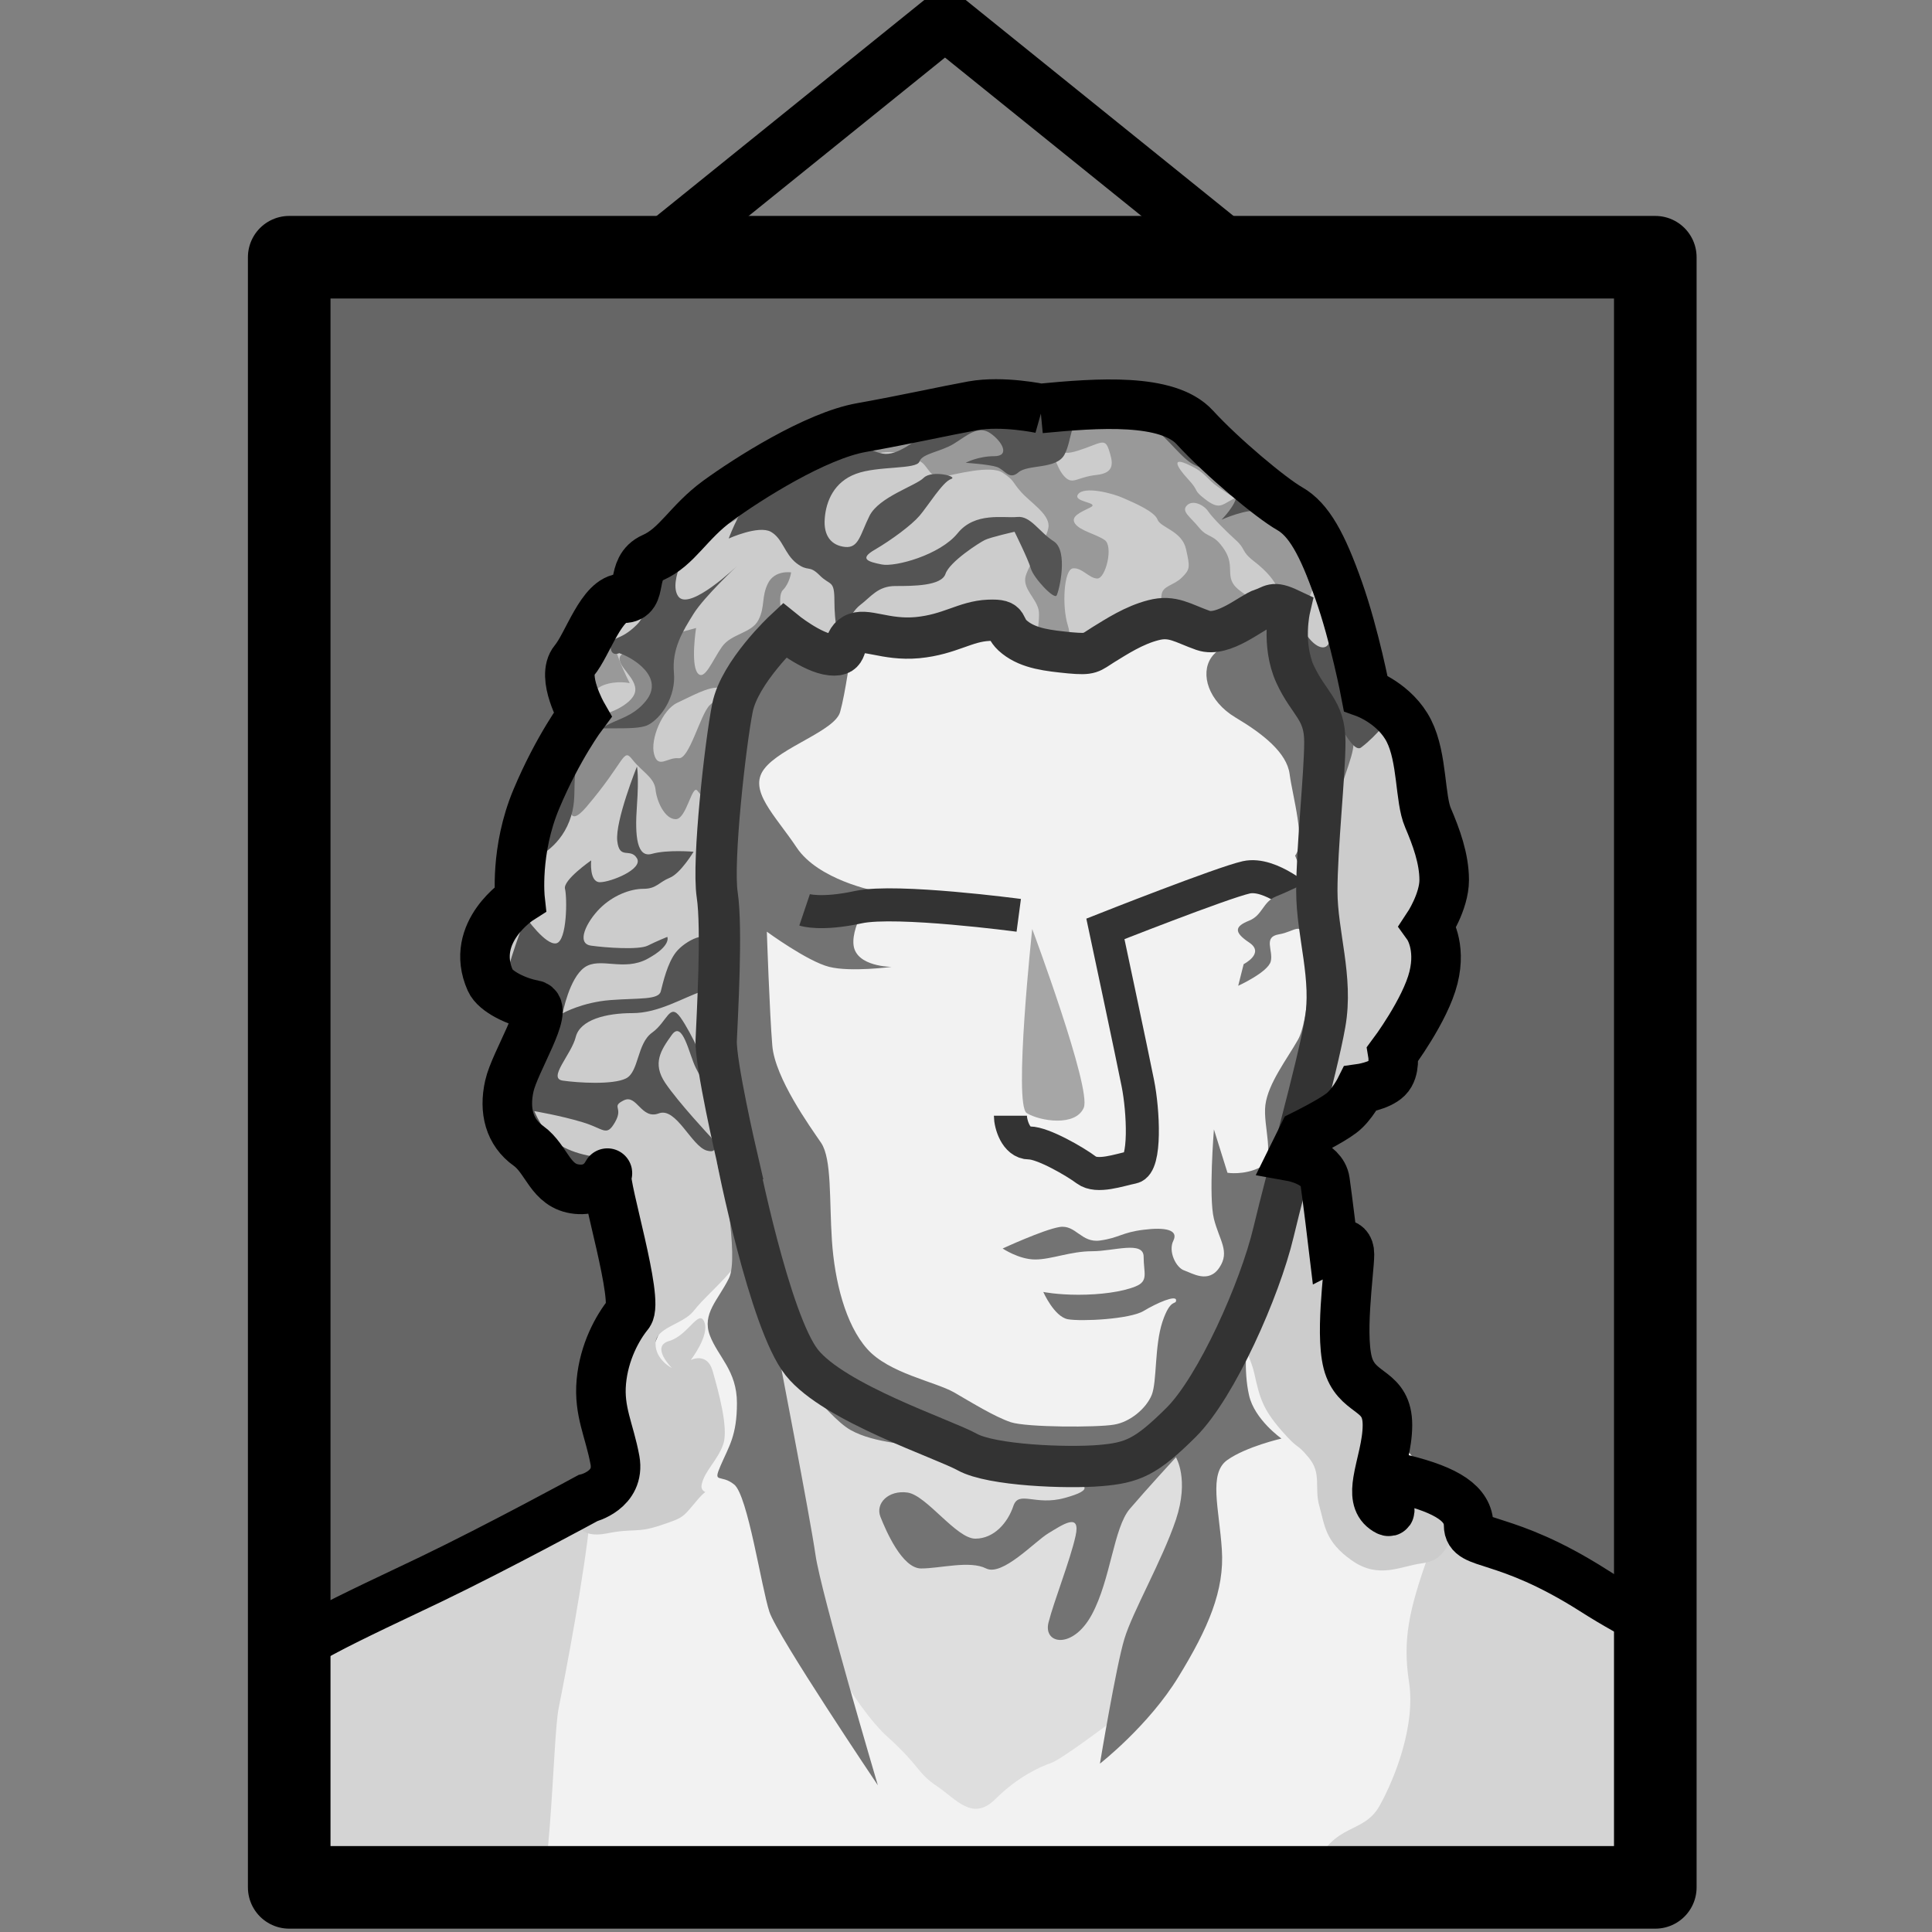 <svg xmlns="http://www.w3.org/2000/svg" width="40" height="40"><rect width="100%" height="100%" fill="#808080" stroke="none"/><defs><clipPath id="a"><path d="M0 792h612V0H0z"/></clipPath><clipPath id="b"><path d="M390.27 360.96h-165.4v197.37h165.4z"/></clipPath></defs><g><g><g clip-path="url(#a)" transform="matrix(.171 0 0 -.171 -32.465 100.8)"><path fill="none" stroke="#000" stroke-width="7" d="M241.4 536.28L304.27 587l68.37-55.13" stroke-linecap="round" stroke-linejoin="round"/><g><g clip-path="url(#b)"><path fill="#666" d="M391.37 360.96h-165.4v197.37h165.4z"/><path fill="#f2f2f2" d="M237 364.26l74.98-6.6 66.16 1.1-6.62 40.8-13.7 17.4-14.97 18.98 7.42 29.58L354.7 499l-15.1 30.52-44.46-2.46-32.24-20.55 11.6-49.6-3.32-25.37L261 408.1l-16.28-18.47-7.72-22.06z"/><path fill="#d4d4d4" d="M362.82 401.24c-2.37-6.7-3.16-10.26-2.37-15.4.8-5.12-1.58-11.43-3.55-14.98-1.97-3.55-5.52-1.97-7.9-7.5-2.35-5.5-6.3-26.82-4.72-28.8 1.58-1.96 36.3-3.14 36.3-3.14s12.22 10.25 12.22 14.2c0 3.94 7.5 35.1 6.3 37.08-1.18 1.97-1.57 8.28-4.73 8.67-3.15.4-24.6 14.65-26.7 13.44-2.1-1.2-4.85-3.56-4.85-3.56"/><path fill="#d4d4d4" d="M261.34 406.13c-.7-7.26-3.05-19.5-3.84-23.44-.8-3.95-.8-24.85-3.95-29.2-3.15-4.33-6.3-22.08-6.3-22.08l-5.6-1.76s-18.08 27.4-18.47 32.13c-.4 4.72-4.34 19.7-3.16 21.3 1.2 1.57 41.32 23.03 41.32 23.03"/><path fill="#dedede" d="M281.56 430.82c2.42-4.67 9.07-8.28 12.62-10.65 3.55-2.37 18.68-9.43 23.93-9.45 5.27-.02 12.85 4.86 14.78 6.56 1.93 1.7 3.9-14.07 1.14-18.8-2.76-4.74-4.73-13.8-7.9-16.18-3.14-2.37-7.88-5.9-9.06-6.3-1.18-.4-3.94-1.6-6.7-4.35-2.77-2.76-4.74 0-7.1 1.58-2.37 1.58-1.98 2.36-5.92 5.92-3.95 3.54-9.47 13.4-10.65 18.14-1.2 4.72-5.14 33.52-5.14 33.52"/><path fill="#ccc" d="M352.25 454.37c1.3.98 2.3 2.95 2.3 2.95s2.3.33 3.27 1.3c1 1 .66 2.97.66 2.97s3.94 5.24 4.92 9.17c1 3.94-.65 6.24-.65 6.24s1.97 2.96 1.97 5.6c0 2.6-1 5.24-1.97 7.54-1 2.3-.66 7.22-2.3 10.5-1.64 3.28-5.25 4.6-5.25 4.6s-1.3 6.9-3.28 12.46c-1.97 5.58-3.6 8.54-5.9 9.85-2.3 1.3-8.2 6.24-11.5 9.85-3.28 3.6-11.8 2.95-18.7 2.3 0 0-4.6.98-8.2.32-3.62-.66-7.88-1.64-13.46-2.62-5.58-1-13.78-6.24-17.4-8.87-3.6-2.62-4.92-5.57-7.87-6.9-2.96-1.3-1-4.9-3.62-4.9-2.63 0-4.27-5.6-5.9-7.56-1.65-1.97.98-6.56.98-6.56s-2.96-3.93-5.58-10.16c-2.63-6.24-1.97-12.15-1.97-12.15s-6.23-3.95-3.6-9.85c.6-1.34 3.28-2.63 5.25-2.96 1.97-.33-2.3-6.9-2.95-9.85-.66-2.95 0-5.58 2.3-7.22 2.3-1.64 2.62-4.92 5.9-5.25 3.28-.33 3.94 2.95 3.6 1.64-.32-1.3 3.95-15.1 2.64-16.74-1.32-1.64-2.96-4.6-3.3-8.2-.3-3.43.86-5.68 1.54-9 .67-.6 1.35-1.35 1.76-2.16.98-1.97-2.3-3.6-4.6-4.6-2.3-.98-1.3-2.95 1.97-2.3 3.3.67 3.62 0 6.57 1 2.96.98 2.63.98 4.6 3.28.27.3.53.55.77.73-.33.16-.54.44-.44.9.32 1.65 1.97 2.96 2.62 4.93.66 1.97-.65 6.56-1.3 8.86-.67 2.3-2.64 1.3-2.64 1.3s2.3 2.97 1.64 4.6c-.65 1.65-1.96-1.63-4.26-2.3-2.3-.65.33-3.27.33-3.27s-1.98.98-1.98 2.95c0 1.97 3.28 2.3 4.6 3.94 1.3 1.64 2.62 2.63 4.6 4.92 1.96 2.3 0 6.9-1.33 11.16-1.32 4.27 0 8.2-.33 12.47l.22-.06c-.3 1.7-.47 3.2-.44 4 .12 2.82.74 13.53.12 17.6-.6 4.05 1 18.32 1.85 22.63.86 4.3 6.28 9.35 6.28 9.35s3.33-2.7 5.67-2.95c2.33-.25 1.23 1.6 2.7 2.46 1.48.86 3.82-.74 7.76-.37s5.78 1.97 8.6 2.1c2.84.12 1.5-.74 3.2-2.1 1.73-1.35 4.07-1.6 6.66-1.84 2.57-.25 2.45 0 4.05.98 1.6 1 3.7 2.34 6.03 2.95 2.34.62 3.57-.36 6.03-1.23 2.47-.86 5.92 2.22 7.15 2.6 1.23.36 1.23.97 3.36 0 0 0-.98-4.28.66-7.9 1.65-3.6 3.6-4.25 3.6-8.2 0-3.93-.97-12.8-.97-18.04 0-5.25 1.96-10.5.97-16.08-.62-3.53-2.3-9.93-3.84-15.9l1.22 2.44s3.28 1.64 4.6 2.63m-5.9-5.25s0 0 .03 0c0 .05.03.1.05.17zm19.38-41.38c-1.3.92-3.3 1.66-5.94 2.32-5.26 1.32 0-5.25-2.3-3.6-1 .7-1.07 1.9-.83 3.4.3 1.94 1.15 4.35 1.15 6.77 0 4.26-3.28 3.6-4.6 6.9-1.3 3.27 0 11.8 0 13.77 0 1.97-1.96 1-1.96 1s-.66 5.57-.98 7.86c-.3 2.16-3.5 2.87-3.9 2.95-.9-3.4-1.75-6.68-2.34-9.17-.78-3.27-2.38-7.65-4.3-11.8.87-1.75 1.72-3.65 2-4.94.66-2.96 1-4.27 3.28-6.9 2.3-2.63 1.65-1.3 3.3-3.28 1.63-1.97.64-3.6 1.3-5.9.66-2.3.65-4.27 3.94-6.57 3.28-2.3 5.9-.66 8.53-.33 2.6.33 3.27 2.3 3.93 4.6.33 1.15.08 1.97-.3 2.92"/><path fill="none" stroke="#333" stroke-width="4" d="M347.65 480.3s-3.94 3.6-6.9 2.95c-2.94-.66-17.06-6.24-17.06-6.24s3.28-15.4 3.93-18.7c.66-3.28 1-9.84-.65-10.17-1.64-.33-4.27-1.3-5.58-.33-1.32 1-5.25 3.28-6.9 3.28-1.64 0-2.3 2.3-2.3 3.3"/><path fill="#a6a6a6" d="M314.83 477s7.22-19.35 6.24-21.65c-1-2.3-5.25-1.64-6.9-.65-1.63.98.66 22.3.66 22.3"/><path fill="#737373" d="M344.04 513.77c-2.95-1.64-6.24-1.97-7.55-3.94-1.32-1.97-.34-5.25 2.94-7.22 3.3-1.96 6.24-4.26 6.57-6.88.34-2.63 1.98-8.2.66-9.85l1.32-3.28s-1.97-1-3.6-1.65c-1.65-.66-1.65-2.3-3.3-2.95-1.63-.66-1.96-1.32 0-2.63 1.98-1.3-.65-2.63-.65-2.63l-.66-2.62s3.6 1.64 3.94 2.95c.34 1.32-.97 2.96 1 3.28 1.96.33 2.62 1.64 3.28-.65.65-2.3.33-9.85-1-12.14-1.3-2.3-3.6-5.26-3.93-7.88-.32-2.63 1.32-6.56-.65-7.55-1.97-.98-3.94-.65-3.94-.65l-1.64 5.25s-.66-8.2 0-10.83c.66-2.63 1.97-3.94.66-5.9-1.32-1.98-3.3-.67-4.27-.34-.97.33-1.96 2.3-1.3 3.6.65 1.32-1 1.65-3.6 1.32-2.64-.32-2.96-.98-5.26-1.3-2.3-.34-2.96 1.96-4.93 1.63-1.95-.32-6.88-2.6-6.88-2.6s1.97-1.33 3.94-1.33 4.27 1 6.9 1c2.62 0 6.23 1.3 6.23-.67 0-1.97.64-2.95-1-3.6-1.64-.66-4.26-1-6.9-1-2.6 0-4.25.34-4.25.34s1.3-2.96 2.95-3.3c1.64-.3 7.55 0 9.2 1 1.63.98 3.93 1.97 3.93 1.3 0-.64-.66.34-1.65-2.6-.98-2.97-.65-7.23-1.3-8.87-.67-1.64-2.63-3.3-4.6-3.6-1.97-.34-10.5-.34-12.47.3-1.96.67-4.6 2.3-6.88 3.62-2.3 1.3-7.88 2.3-10.5 5.25-2.63 2.95-3.94 8.2-4.27 13.12-.33 4.92 0 9.85-1.3 11.82-1.33 1.95-5.6 7.86-5.92 11.8-.33 3.94-.66 13.78-.66 13.78s4.92-3.6 7.55-4.26c2.63-.66 7.55 0 7.55 0s-4.27 0-4.6 2.62c-.32 2.63 2.63 6.57 2.63 6.57s-6.9 1.32-9.52 5.26c-2.62 3.93-5.9 6.9-3.94 9.5 1.97 2.64 8.54 4.6 9.2 6.9.65 2.3 1.3 7.22 1.3 7.22s-1.3.33-3.28-.32c-1.97-.66-4.26 3.94-6.56 2.95-2.3-.98-4.27-8.2-5.25-13.12-.98-4.92-.98-12.8-.98-17.06 0-4.27-.33-9.2-.33-14.44 0-5.25.65-12.15.65-16.4 0-4.28 2.3-14.78.98-17.4-1.3-2.63-3.28-4.27-2.3-6.9 1-2.62 3.28-4.26 3.28-8.2 0-3.94-.98-5.25-1.97-7.55-1-2.3 0-.98 1.63-2.3 1.65-1.3 3.3-12.47 4.27-15.42.98-2.94 13.13-21 13.13-21s-6.9 23.3-7.55 27.9c-.66 4.6-4.6 24.94-4.6 24.94s5.9-8.2 8.87-9.84c2.95-1.64 7.2-1.64 9.84-2.3 2.62-.65 11.8-2.3 15.4-3.28 3.62-.98 4.28-1.64.67-2.63-3.6-1-5.58.98-6.23-1-.66-1.96-2.3-3.93-4.6-3.93s-5.9 5.25-8.2 5.58c-2.3.33-3.94-1.3-3.28-2.95.65-1.64 2.62-6.24 4.92-6.24s5.9 1 7.87 0c1.97-.98 5.9 3.28 7.55 4.27 1.64.98 3.94 2.62 3.28-.33-.65-2.95-2.62-7.88-3.28-10.5-.65-2.63 2.95-3.28 5.25.98 2.3 4.27 2.63 10.5 4.6 12.8 1.96 2.3 5.58 6.24 5.58 6.24s1.64-2.63 0-7.55c-1.65-4.92-5.26-11.16-6.24-14.44-1-3.28-2.96-15.1-2.96-15.1s5.9 4.6 9.5 10.5c3.62 5.9 5.6 10.5 5.26 15.43-.32 4.92-1.64 9.2.66 10.83 2.3 1.63 6.56 2.6 6.56 2.6s-3.28 2.3-3.93 5.26c-.67 2.96-.34 6.57 0 8.87.3 2.3 8.2 30.52 9.17 33.14 1 2.63-.65 13.78-.65 17.4 0 3.6 1.3 9.84 2.62 14.1 1.32 4.27 2.3 5.58.66 7.88-1.64 2.3-4.6 6.57-5.25 8.53-.66 1.97-3.6 3.3-3.6 3.3"/><path fill="#545454" d="M253.5 478.43s2.4-3.43 3.7-3.17c1.33.27 1.33 5.55 1.06 6.6-.26 1.06 3.17 3.44 3.17 3.44s-.26-2.64 1.06-2.64c1.3 0 5.27 1.58 4.48 2.9-.8 1.32-2.12-.26-2.38 2.1-.27 2.4 2.38 9 2.38 9s.26-1.06 0-4.76c-.27-3.7 0-6.34 1.84-5.8 1.85.52 5.02.25 5.02.25s-1.58-2.64-2.9-3.16c-1.32-.54-1.6-1.33-3.17-1.33-1.6 0-3.7-.8-5.28-2.38-1.6-1.6-2.92-4.24-1.07-4.5 1.85-.26 5.8-.53 6.87 0 1.05.53 2.37 1.06 2.37 1.06s.53-1.06-2.37-2.64c-2.9-1.6-5.8.26-7.66-1.06-1.85-1.32-2.64-5.55-2.64-5.55s2.37 1.34 5.8 1.6c3.44.26 5.82 0 6.08 1.06.27 1.05.8 3.43 1.85 4.75 1.06 1.33 3.96 2.9 4.5 1.06.52-1.84 1.04-5-1.33-5.8-2.38-.8-5.28-2.65-8.45-2.65-3.17 0-6.34-.78-6.87-2.9-.52-2.1-3.43-5-1.58-5.27 1.85-.27 6.07-.53 7.66.26 1.58.78 1.32 4.22 3.16 5.54 1.85 1.32 2.12 3.7 3.44 1.85 1.32-1.86 3.43-6.35 3.17-7.14-.27-.8-.53-.53-1.32 1.05-.8 1.6-1.58 5.82-2.9 3.97-1.32-1.84-2.38-3.43-.8-5.8 1.6-2.38 5.55-6.6 5.55-6.6s1.32-2.12-.52-1.6c-1.85.54-3.7 5.3-5.8 4.5-2.13-.8-2.65 2.37-4.24 1.58-1.6-.8 0-.8-1.06-2.64s-1.32-.78-3.97 0c-2.64.8-5.8 1.33-5.8 1.33s1.05-2.64 2.9-3.96c1.85-1.32 5.28-1.85 6.34-1.58 1.06.25 1.86-7.67 1.86-7.67l-3.44 6.6s-.26-2.64-2.37-1.58c-2.12 1.05-8.45 6.6-7.93 9.24.53 2.63 4.23 7.64 3.7 10.3-.53 2.63-4.5 2.36-4.5 4.2 0 1.86 2.4 7.93 2.4 7.93"/><path fill="#8c8c8c" d="M284.8 513.77s-.98 3.44-.16 4.26c.82.82 1 2.14 1 2.14s-1.98.32-2.8-1.32c-.82-1.64-.33-2.8-1.15-4.43-.83-1.64-3.3-1.64-4.44-3.28-1.15-1.64-2.14-4.26-2.96-3.12-.82 1.15-.16 5.42-.16 5.42s-8.7-2.3-9.2-3.45c-.48-1.16 2.14-2.63 1.82-4.27-.33-1.65-3.78-2.96-4.6-2.8-.82.17-6.07-16.73-1.3-11.15 4.75 5.58 4.42 7.22 5.57 5.74 1.15-1.47 2.62-2.13 2.8-3.6.15-1.5 1.14-3.62 2.45-3.62 1.3 0 1.97 4.27 2.62 3.45.66-.82 1.15-1.15 1.15-2.96 0-1.8.82-6.9.82-6.9s-.33 13.8 1.8 18.22c2.14 4.43-1.14 3.1-2.3 1.97-1.14-1.16-2.45-6.58-3.76-6.4-1.3.15-2.46-1.33-2.95.48-.5 1.8 1 5.4 2.8 6.23 1.8.83 3.77 1.98 5.08 1.82 1.3-.17 2.3 0 2.95.98.66 1 4.93 6.57 4.93 6.57"/><path fill="#999" d="M260.8 503.68s.5 2.2 2.1 2.83c1.6.62 3.2.25 3.2.25s-2.83 5.42-1.85 6.77c1 1.35 1.85 2.1 3.2 3.08 1.36.98 5.3 6.27 7.88 7.87 2.58 1.6 3.7 1.97 6.15 3.57 2.46 1.6 10.83 5.54 14.03 6.4 3.2.86 4.77-.4 5.7-.82.96-.4 1.2-2.13 2.68-1.9 1.48.26 5.9 1.5 7.38.5 1.48-.98 1.1-1.1 2.22-2.33 1.1-1.24 3.32-2.6 3.32-4.07 0-1.48-2.7-5.05-2.83-6.4-.12-1.36 1.23-2.34 1.6-3.7.37-1.35-.86-4.67.86-4.67s3.45.37 2.7 2.7c-.73 2.34-.48 6.77.62 6.9 1.1.12 1.97-1.23 2.96-1.23 1 0 1.98 3.93.87 4.67-1.1.74-2.95 1.1-3.57 1.97-.6.86.62 1.36 1.85 1.97 1.23.62-2.22.62-1.48 1.6.74 1 4.18.13 5.54-.5 1.36-.6 3.7-1.6 4.07-2.57.37-1 2.95-1.36 3.45-3.57.5-2.22.5-2.46-.5-3.45-.98-.98-2.34-.98-2.46-2.1-.12-1.1-.5-2.45 1.97-2.7 2.46-.25 2.7-.74 4.06-2.2 1.35-1.5 1.1-1.74 2.94-1 1.85.74 3.82 1.72 3.82 1.72s-1.1 1-1.48 2.6c-.37 1.6-.12.73-1.97 2.2-1.83 1.48-.36 2.7-1.7 4.8-1.36 2.1-1.98 1.36-3.08 2.7-1.1 1.36-2.22 1.98-1.48 2.72.74.73 2.1 0 2.58-.75.5-.74 2.1-2.34 3.32-3.45 1.24-1.1.62-1.35 2.22-2.58s2.58-2.46 2.83-3.32c.24-.87-.13-3.45-.13-3.45l2.83-2.58s.86 3.44.98 4.43c.13.98 1.6 2.46.37 4.67-1.23 2.22-1.84 5.17-3.44 6.28-1.6 1.1-3.7 2.34-4.3 2.22-.62-.13-.86-.25-1.97-.87-1.1-.6-1.48-1.1-3.08.13s-.6.86-2.1 2.46c-1.46 1.6-1.96 2.7.13 1.7 2.1-.97 2.1-1.7 3.57-2.7 1.48-.98 2.6-2.1 2.83 0 .25 2.1 1.23 3.08-1.72 4.3-2.95 1.24-4.68 1.86-6.4 2.47-1.72.62-2.7 1.85-4.06 1.97-1.35.12-7.02 1.6-8.12.37-1.1-1.22-1.1-2.45-1.23-3.3-.13-.88-1-2.23 1.72-1.37 2.7.86 3.2 1.6 3.7.13.48-1.48.85-2.83-1.48-3.08-2.35-.25-2.85-1.23-3.83-.25-.98 1-.86 1.97-1.97 3.2-1.1 1.23-.37 4.68-2.7 4.68-2.34 0-10.96.5-13.54-.48-2.6-1-13.05-3.94-15.75-5.54-2.7-1.6-12.55-8.37-13.66-9.72-1.1-1.36-2.7-5.17-4.06-6.16-1.35-.98-6.52-5.66-6.9-6.76-.36-1.1-2.2-3.82.63-7.26"/><path fill="#545454" d="M282.18 530.83c-2.3-1.64-4.1-6.56-4.1-6.56s3.6 1.64 5.1.82c1.46-.83 1.63-2.64 3.1-3.8 1.48-1.13 1.48-.15 2.8-1.46 1.3-1.32 1.8-.5 1.8-3.12s.5-4.76.5-4.76 1.3 3.28 2.62 4.27c1.3.98 2.13 2.3 4.26 2.3s5.58 0 6.07 1.47c.5 1.48 4.1 3.78 4.76 4.1.65.33 3.6 1 3.6 1s1.64-3.3 1.97-4.44c.33-1.15 2.8-3.78 3.12-3.28.3.5 1.46 5.4-.34 6.56-1.8 1.15-2.8 3.12-4.43 2.95-1.64-.17-5.1.65-7.22-1.98-2.13-2.62-7.54-4.1-9.18-3.77-1.64.33-2.8.66-.82 1.8 1.97 1.15 4.43 2.96 5.4 4.1 1 1.16 2.8 4.1 3.8 4.44.97.3-2.3 1.14-3.3.15-.98-.98-5.4-2.3-6.56-4.6-1.14-2.3-1.3-3.93-2.95-3.77-1.65.17-2.64 1.32-2.47 3.45.16 2.13 1.15 4.43 3.77 5.4 2.63 1 7.4.5 7.7 1.5.34.97 2.48 1.14 4.12 2.12 1.64 1 2.95 2.3 4.43 1.32 1.47-1 2.46-2.8.5-2.8-1.98 0-3.46-.8-3.46-.8s2.78-.18 3.77-.5c.98-.33 1.47-1.65 2.62-.66 1.14 1 4.6.34 5.57 2.14.98 1.8.66 4.76 2.63 4.76 1.97 0 6.07-.16 8.04-1.48 1.96-1.3 3.6-3.94 5.25-4.6 1.63-.65 4.9-2.45 4.9-3.6s-1.8-2.95-1.8-2.95 3.3 1.47 4.6.98c1.3-.5 5.25-3.28 5.25-5.58 0-2.3 3.6-8.7 3.28-10-.33-1.32-1.48-1-2.46.16-1 1.14-1.64 2.46-1.64 2.46s5.9-17.08 7.87-15.6c1.97 1.48 3.62 3.77 3.62 3.77l-3.94 2.63s-1.64 8.7-2.63 11.8c-.98 3.13-4.1 9.04-7.55 11.83-3.44 2.8-8.86 10.5-11.48 10.66-2.63.16-13.95.32-16.9.32-2.96 0-7.22.16-9.2 0-1.96-.16-9.18-2.13-9.18-2.13s6.56.32 4.92-.67c-1.64-.98-3.77-2.95-5.58-2.63-1.8.33-5.25 2.47-6.56 1.65-1.3-.82-8.2-4.93-8.2-4.93"/><path fill="#545454" d="M264.86 510.38c1.6-.53 5.55-2.9 3.17-5.8-2.37-2.9-5.28-1.86-7.4-5.55-2.1-3.7-.52-5.55-1.84-8.98-1.33-3.43-4.24-4.5-4.24-4.5s-1.32 2.92.27 5.56c1.58 2.65 2.64 8.98 4.75 9.78 2.1.8 7.13 0 8.72.8 1.58.78 3.43 3.42 3.16 6.33-.26 2.9 1.06 5.02 2.38 7.14 1.32 2.1 5.28 5.8 5.28 5.8s-5.8-5.54-7.13-3.7c-1.33 1.86 1.58 6.6 1.58 6.6s-3.17-.78-5.02-3.16c-1.85-2.38.53-4.75-1.58-6.86-2.12-2.12-3.17-1.32-3.17-2.64s1.06-.8 1.06-.8"/><path fill="none" stroke="#333" stroke-width="5" d="M279.06 449.44s3.94-20 7.88-24.94c3.94-4.92 17.06-9.2 20.02-10.83 2.95-1.64 12.14-1.97 16.08-1.64 3.93.33 5.57 1 9.84 5.25 4.27 4.27 9.52 16.08 11.16 22.98 1.64 6.9 5.25 19.68 6.23 25.26 1 5.58-.98 10.83-.98 16.08 0 5.26.97 14.12.97 18.05 0 3.94-1.96 4.6-3.6 8.2-1.65 3.62-.66 7.88-.66 7.88-2.12 1-2.12.37-3.35 0-1.23-.36-4.68-3.44-7.14-2.58-2.45.86-3.68 1.85-6.02 1.23-2.34-.6-4.43-1.97-6.03-2.95-1.6-1-1.48-1.23-4.06-1-2.6.26-4.94.5-6.66 1.86-1.72 1.34-.37 2.2-3.2 2.08-2.83-.12-4.67-1.72-8.6-2.1-3.95-.36-6.3 1.24-7.77.38-1.47-.86-.37-2.7-2.7-2.46-2.34.24-5.66 2.95-5.66 2.95s-5.4-5.04-6.27-9.35c-.86-4.3-2.46-18.58-1.85-22.65.62-4.06 0-14.76-.12-17.6-.12-2.82 2.5-14.1 2.5-14.1z"/><path fill="none" stroke="#333" stroke-width="4" d="M313.2 478.65s-14.78 1.97-19.37 1c-4.6-1-6.56-.34-6.56-.34"/><path fill="none" stroke="#000" stroke-width="6" d="M315.82 540.02c6.9.66 15.42 1.3 18.7-2.3 3.3-3.6 9.2-8.53 11.5-9.84 2.3-1.32 3.93-4.27 5.9-9.85 1.97-5.58 3.28-12.47 3.28-12.47s3.6-1.3 5.25-4.6c1.64-3.27 1.3-8.2 2.3-10.5.98-2.3 1.96-4.92 1.96-7.54 0-2.63-1.96-5.58-1.96-5.58s1.65-2.3.66-6.24c-.98-3.94-4.92-9.2-4.92-9.2s.33-1.96-.66-2.94c-.98-.98-3.28-1.3-3.28-1.3s-.98-1.98-2.3-2.97c-1.3-1-4.6-2.63-4.6-2.63l-1.3-2.63s3.6-.65 3.93-2.95c.33-2.3 1-7.9 1-7.9s1.96 1 1.96-.97-1.3-10.5 0-13.78c1.3-3.3 4.6-2.63 4.6-6.9 0-2.4-.85-4.82-1.16-6.76-.24-1.5-.17-2.7.82-3.42 2.3-1.64-2.96 4.92 2.3 3.6 5.24-1.3 7.87-2.94 7.87-5.57 0-2.6 4.26-.97 15.1-7.86 10.82-6.9 16.73-6.9 16.73-12.8s2.3 2.95-3.6-25.93c-5.92-28.87-13.8-27.22-13.8-27.22l-140.45-1.32s-17.72 26.9-19.7 39.7c-1.96 12.8-3.27 13.14-1.63 16.42 1.64 3.28 13.45 8.53 21.66 12.47 8.2 3.94 19.03 9.84 19.03 9.84s3.95.98 3.3 4.6c-.66 3.6-1.98 5.9-1.65 9.5.33 3.62 1.97 6.57 3.3 8.2 1.3 1.65-2.97 15.43-2.64 16.75.34 1.3-.32-1.97-3.6-1.64-3.28.33-3.6 3.62-5.9 5.26-2.3 1.64-2.96 4.26-2.3 7.22.65 2.95 4.92 9.5 2.95 9.84-1.97.33-4.66 1.6-5.25 2.95-2.63 5.9 3.6 9.85 3.6 9.85s-.65 5.9 1.98 12.14c2.62 6.24 5.58 10.18 5.58 10.18s-2.63 4.6-1 6.56c1.65 1.97 3.3 7.55 5.92 7.55s.66 3.6 3.6 4.92c2.96 1.3 4.27 4.27 7.88 6.9 3.6 2.62 11.82 7.87 17.4 8.85 5.58 1 9.84 1.97 13.45 2.63 3.62.65 8.22-.33 8.22-.33z"/></g></g><path fill="none" stroke="#000" stroke-width="10" d="M390.27 360.96h-165.4v197.37h165.4z" stroke-linecap="round" stroke-linejoin="round"/></g></g></g></svg>